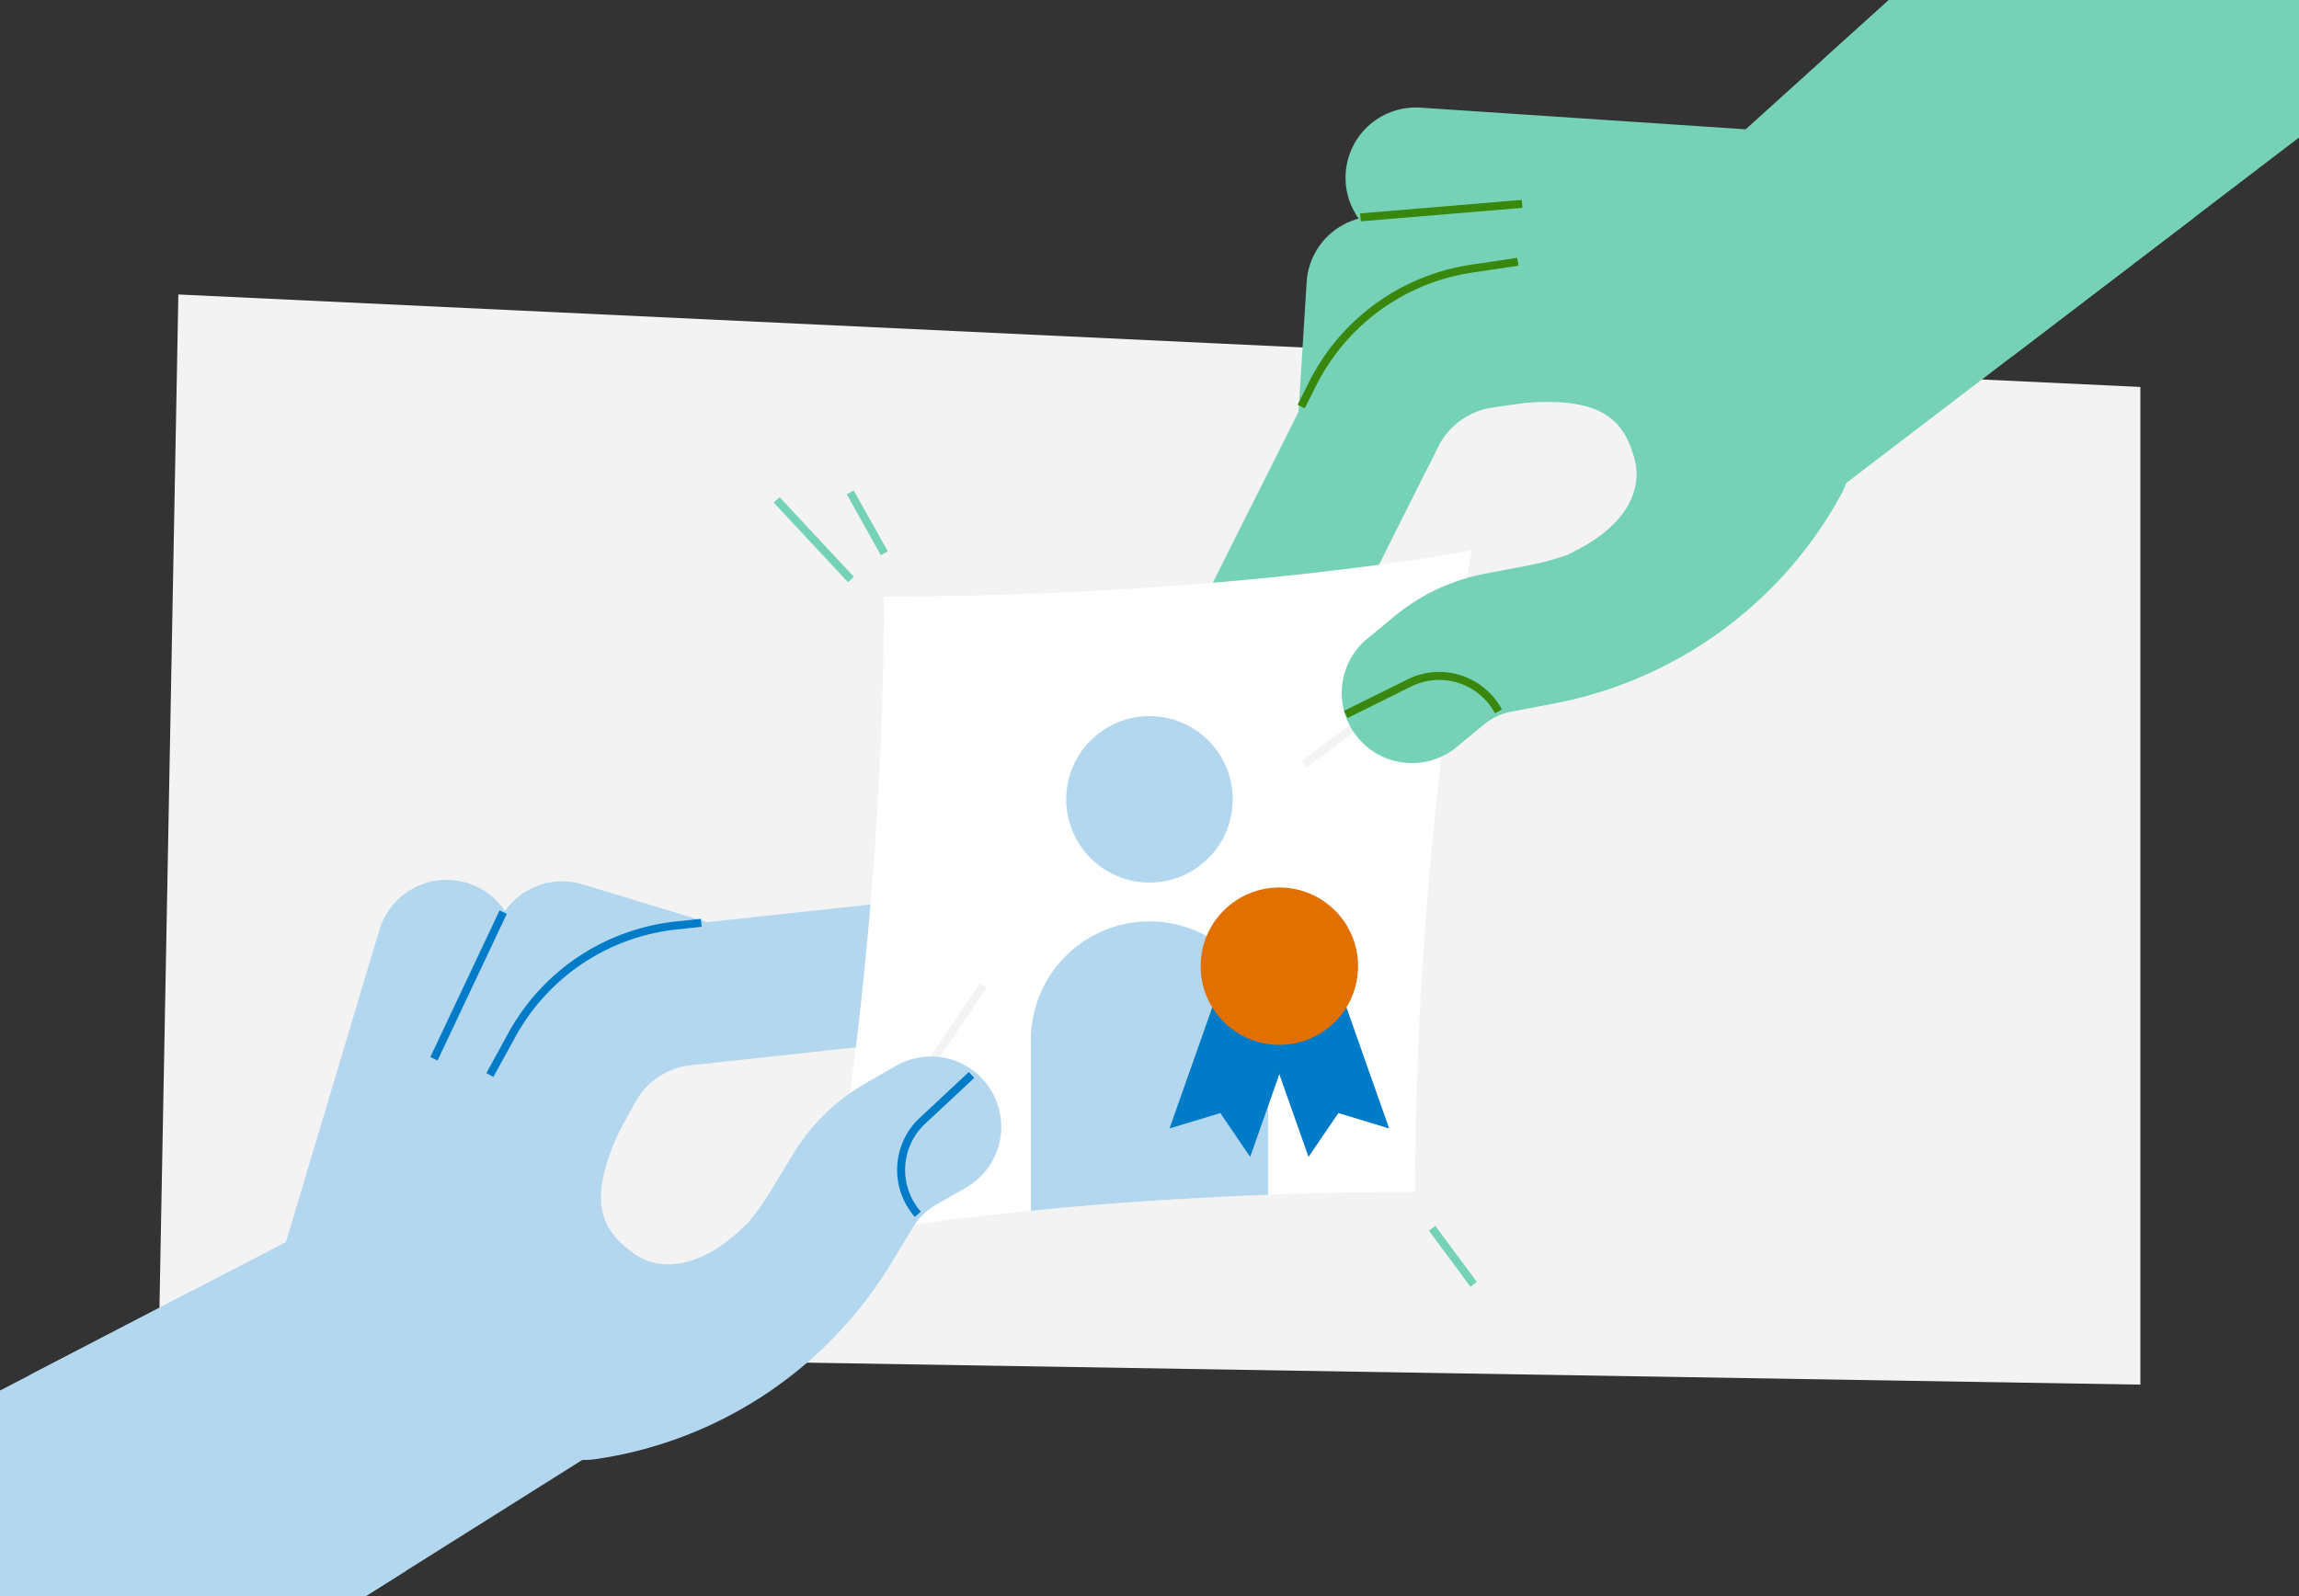 <svg xmlns="http://www.w3.org/2000/svg" width="720" height="500" viewBox="0 0 720 500">
  <rect x="0" y="0" width="720" height="500" fill="#333333" stroke="none"/>
  <g id="Layer_1" data-name="Layer 1">
    <polygon points="55.86 92.25 670.32 121.22 670.32 433.75 49.68 423.53 55.86 92.25" style="fill: #f3f3f3"/>
    <polygon points="66.19 530.42 218.05 434.9 150.81 357.29 9.4 430.71 66.19 530.42" style="fill: #b2d7ee"/>
    <path d="M138.43,409.46l41.26-74.81A44.63,44.63,0,0,1,214,311.82l72.93-7.88" style="fill: none;stroke: #b2d7ee;stroke-linecap: round;stroke-linejoin: round;stroke-width: 44px"/>
    <path d="M233.86,383.46c-14.76,14.68-27.72,15-35.86,8.86-9.71-7.28-15.6-16.57-1-44l-23.46-8.52-30.87,84.05,61.83,11.78Z" style="fill: #b2d7ee"/>
    <polyline points="134.13 387 176.08 298.09 219.33 311.24" style="fill: none;stroke: #b2d7ee;stroke-linecap: round;stroke-linejoin: round;stroke-width: 44px"/>
    <line x1="110.3" y1="396.47" x2="139.88" y2="297.62" style="fill: none;stroke: #b2d7ee;stroke-linecap: round;stroke-linejoin: round;stroke-width: 44px"/>
    <path d="M219.62,289.08l-8,.86A66.75,66.75,0,0,0,160.42,324l-7,12.76" style="fill: none;stroke: #007bc7;stroke-linejoin: round;stroke-width: 2.5px"/>
    <line x1="157.59" y1="285.73" x2="135.9" y2="331.68" style="fill: none;stroke: #007bc7;stroke-linejoin: round;stroke-width: 2.5px"/>
    <polygon points="-64.92 469.31 60.65 404.11 127.32 491.97 -63.79 612.19 -64.92 469.31" style="fill: #b2d7ee"/>
    <polygon points="687.26 68.07 544.65 176.91 495.46 86.78 613.72 -20.01 687.26 68.07" style="fill: #76d2b6"/>
    <path d="M548.67,93.43l-84.51,12.48a44.66,44.66,0,0,0-33.4,24.16l-32.89,65.56" style="fill: none;stroke: #76d2b6;stroke-linecap: round;stroke-linejoin: round;stroke-width: 44px"/>
    <path d="M490.93,173.74c18.92-8.7,23.72-20.74,20.84-30.5-3.42-11.64-10.06-20.41-40.87-16.31l.22-25,89.54.48L550.07,164.5Z" style="fill: #76d2b6"/>
    <polyline points="529.13 81.55 431.17 89.74 428.36 134.86" style="fill: none;stroke: #76d2b6;stroke-linecap: round;stroke-linejoin: round;stroke-width: 44px"/>
    <line x1="546.34" y1="62.53" x2="443.39" y2="55.67" style="fill: none;stroke: #76d2b6;stroke-linecap: round;stroke-linejoin: round;stroke-width: 44px"/>
    <path d="M407.5,127.37l3.6-7.17A66.73,66.73,0,0,1,461,84.14L475.36,82" style="fill: none;stroke: #39870c;stroke-linejoin: round;stroke-width: 2.5px"/>
    <line x1="426.05" y1="68.09" x2="476.69" y2="63.86" style="fill: none;stroke: #39870c;stroke-linejoin: round;stroke-width: 2.5px"/>
    <polygon points="675.88 -76.14 570.87 18.69 629.86 111.88 809.33 -25.1 675.88 -76.14" style="fill: #76d2b6"/>
    <g>
      <path d="M276.81,186.86c0,110.4-17.72,201-17.72,201s74.84-14.48,184.1-14.48c0-110.39,17.79-201,17.79-201S386.07,186.86,276.81,186.86Z" style="fill: #fff"/>
      <circle cx="360" cy="250.4" r="26.07" style="fill: #b2d7ee"/>
      <path d="M360,288.64h0a37.14,37.14,0,0,0-37.14,37.14v53.51c37.14-3.8,74.28-5,74.28-5V325.78A37.14,37.14,0,0,0,360,288.64Z" style="fill: #b2d7ee"/>
    </g>
    <line x1="434.56" y1="219.86" x2="408.38" y2="239.42" style="fill: none;stroke: #f3f3f3;stroke-linejoin: round;stroke-width: 2.5px"/>
    <line x1="286.93" y1="339.8" x2="307.96" y2="308.7" style="fill: none;stroke: #f3f3f3;stroke-linejoin: round;stroke-width: 2.5px"/>
    <path d="M557.23,144.5h0a108.19,108.19,0,0,1-74.56,54.26l-13.52,2.58a40.91,40.91,0,0,0-18.46,8.71l-8.49,7" style="fill: none;stroke: #76d2b6;stroke-linecap: round;stroke-linejoin: round;stroke-width: 44px"/>
    <path d="M421.47,223.82l19.42-9.63a21.05,21.05,0,0,1,28.39,8.66h0" style="fill: none;stroke: #39870c;stroke-linejoin: round;stroke-width: 2.5px"/>
    <path d="M183.29,435.34h0a108.12,108.12,0,0,0,76.9-50.87l7.15-11.76A41,41,0,0,1,282,358.46l9.57-5.49" style="fill: none;stroke: #b2d7ee;stroke-linecap: round;stroke-linejoin: round;stroke-width: 44px"/>
    <path d="M304.27,336.75l-15,14a21.06,21.06,0,0,0-1.82,29.63h0" style="fill: none;stroke: #007bc7;stroke-linejoin: round;stroke-width: 2.5px"/>
    <line x1="276.95" y1="173.32" x2="266.29" y2="154.25" style="fill: none;stroke: #76d2b6;stroke-linejoin: round;stroke-width: 2.5px"/>
    <line x1="461.52" y1="402.34" x2="448.52" y2="384.78" style="fill: none;stroke: #76d2b6;stroke-linejoin: round;stroke-width: 2.5px"/>
    <line x1="266.51" y1="181.55" x2="243.23" y2="156.59" style="fill: none;stroke: #76d2b6;stroke-linejoin: round;stroke-width: 2.5px"/>
  </g>
  <g id="Layer_3" data-name="Layer 3">
    <g>
      <polygon points="391.53 362.41 382.18 348.68 366.28 353.5 383.87 303.63 409.12 312.54 391.53 362.41" style="fill: #007bc7"/>
      <polygon points="409.8 362.41 419.16 348.68 435.05 353.5 417.46 303.63 392.21 312.54 409.8 362.41" style="fill: #007bc7"/>
      <circle cx="400.67" cy="302.67" r="24.65" style="fill: #e17000"/>
    </g>
  </g>
</svg>
